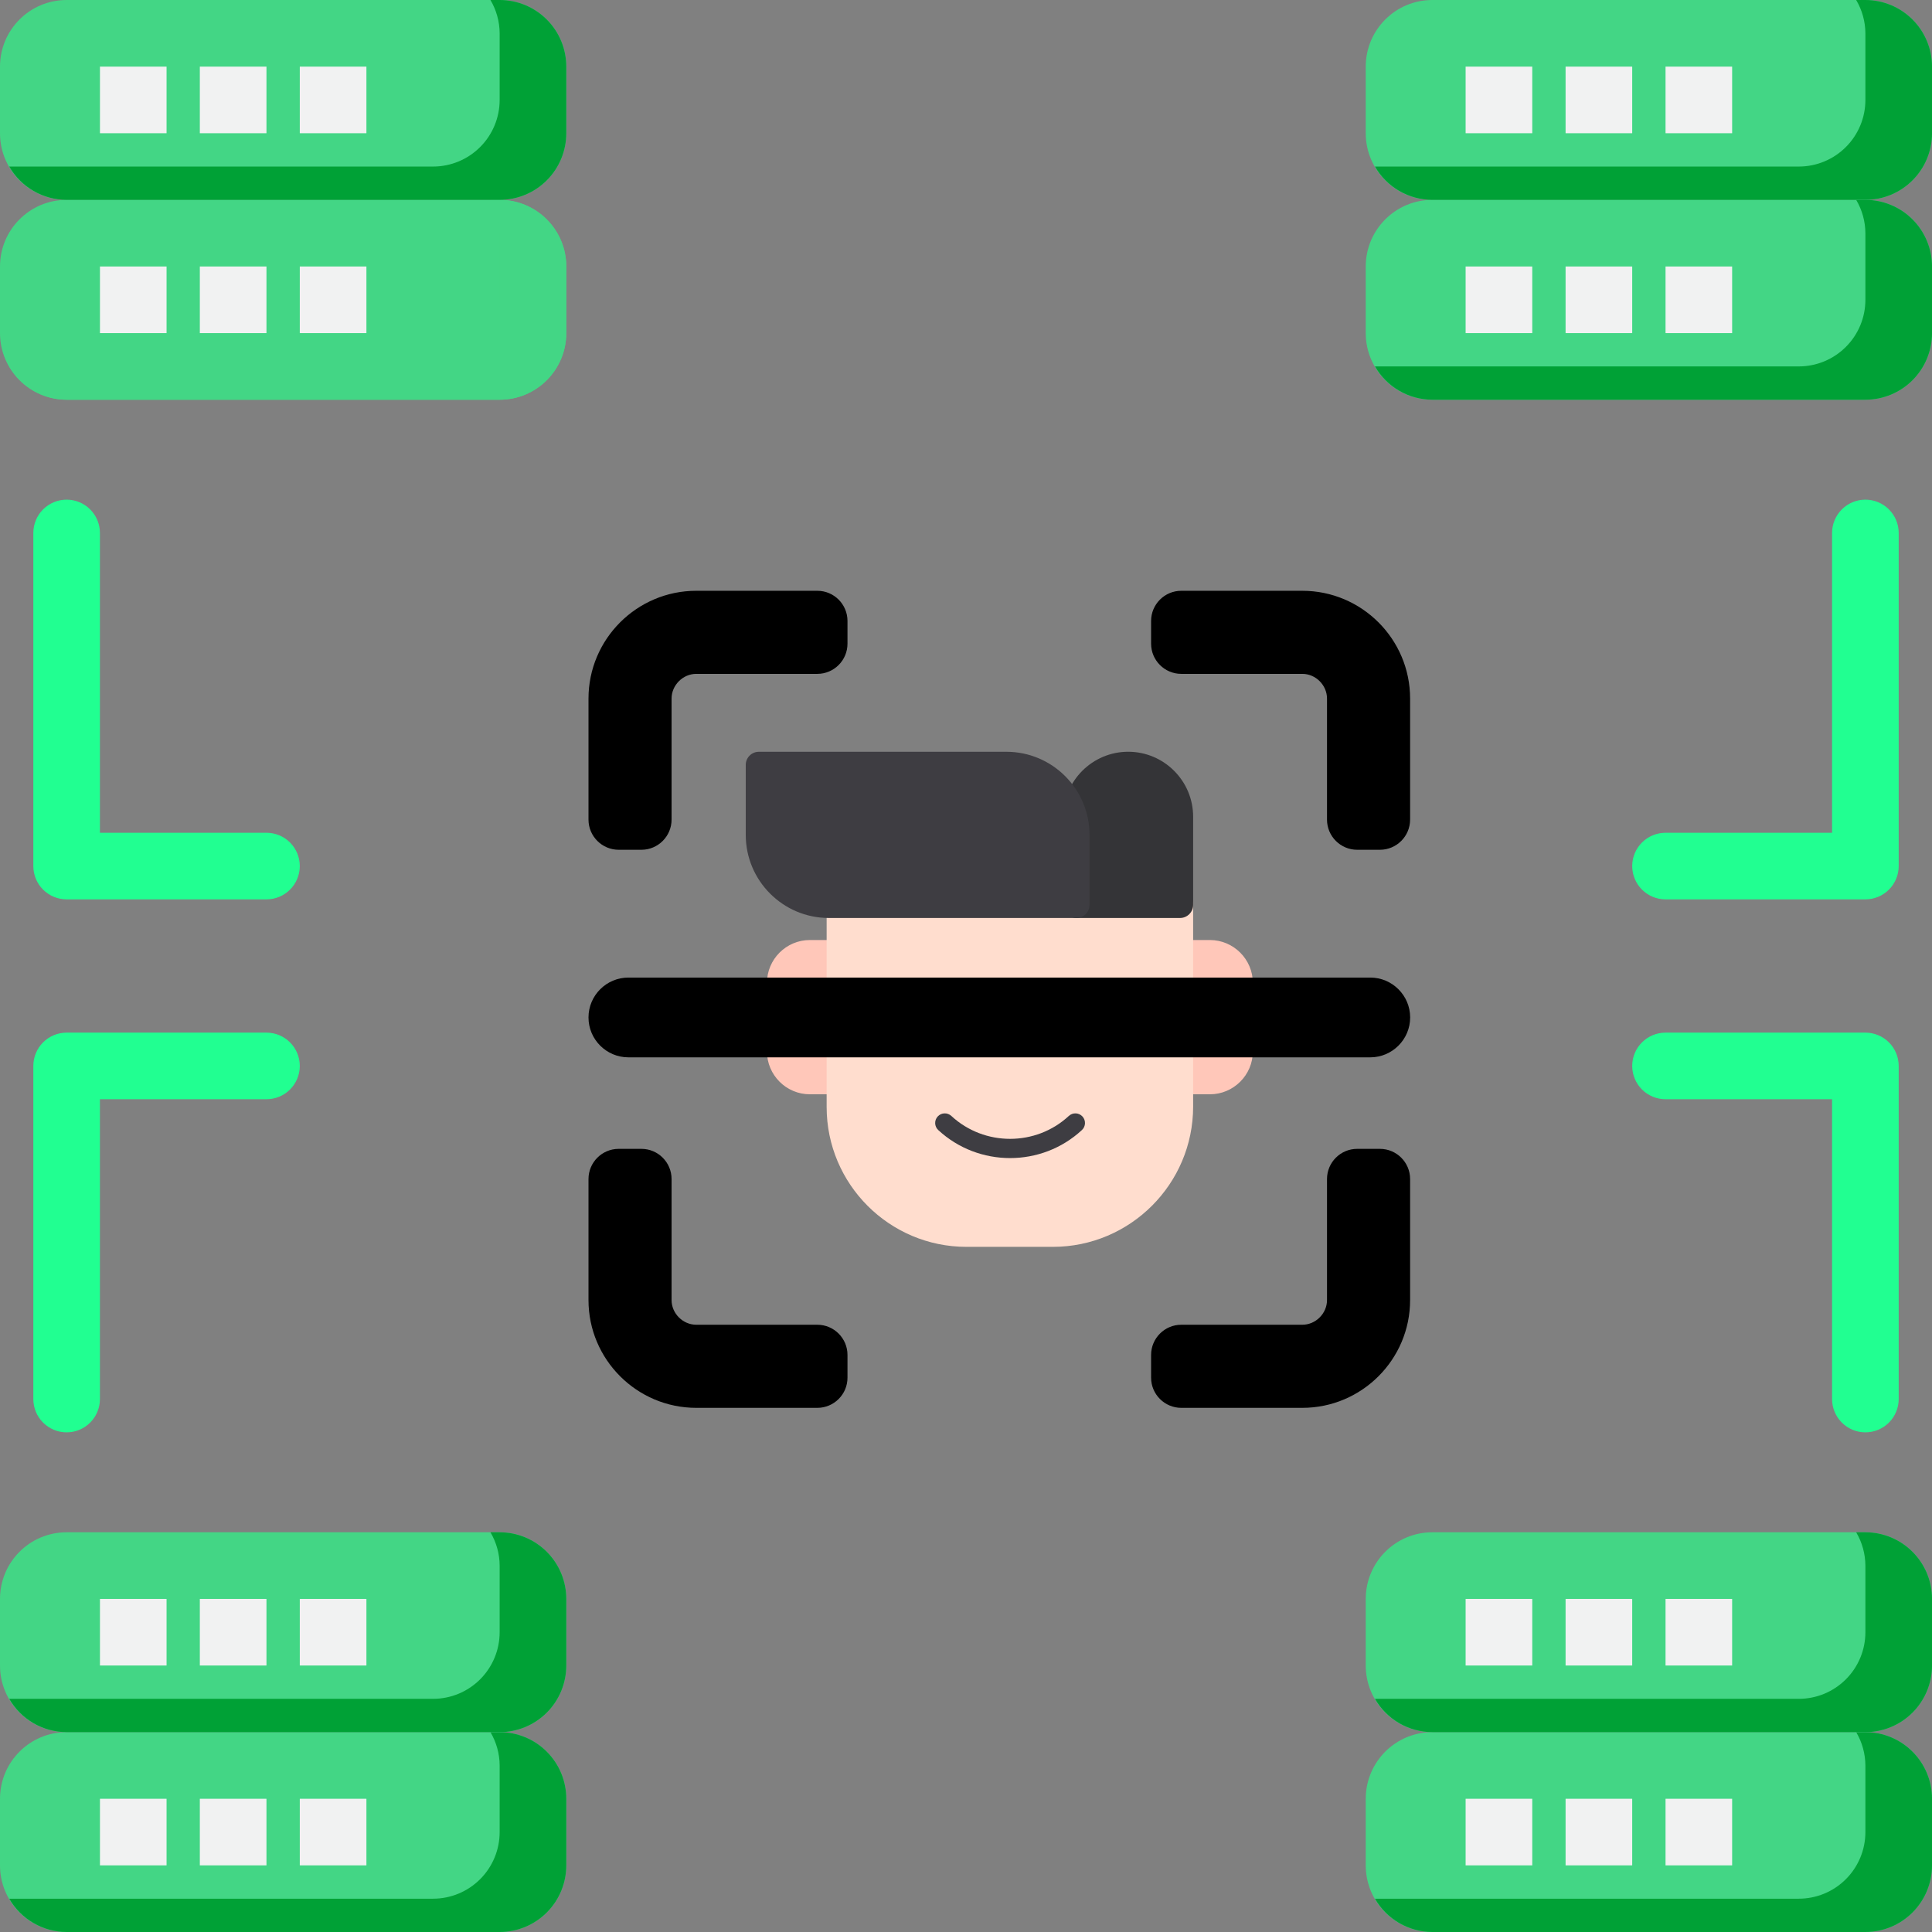 <svg width="76" height="76" viewBox="0 0 76 76" fill="none" xmlns="http://www.w3.org/2000/svg">
<rect x="0" y="0" width="76" height="76" fill="#808080" stroke="none"/>
<path d="M73.38 68.138H56.345C54.898 68.138 53.725 69.311 53.725 70.759V73.379C53.725 74.827 54.898 76 56.345 76H73.38C74.827 76 76.001 74.827 76.001 73.379V70.759C76.001 69.311 74.827 68.138 73.38 68.138Z" fill="#43D685"/>
<path d="M73.38 68.138H73.017C73.252 68.535 73.377 68.987 73.38 69.448V72.069C73.38 72.764 73.104 73.431 72.612 73.922C72.121 74.414 71.454 74.69 70.759 74.69H54.088C54.316 75.087 54.645 75.417 55.041 75.647C55.438 75.877 55.887 75.999 56.346 76H73.38C74.075 76 74.742 75.724 75.233 75.232C75.725 74.741 76.001 74.074 76.001 73.379V70.759C76.001 70.064 75.725 69.397 75.233 68.906C74.742 68.414 74.075 68.138 73.38 68.138Z" fill="#00A136"/>
<path d="M73.38 60.276H56.345C54.898 60.276 53.725 61.449 53.725 62.897V65.517C53.725 66.965 54.898 68.138 56.345 68.138H73.38C74.827 68.138 76.001 66.965 76.001 65.517V62.897C76.001 61.449 74.827 60.276 73.38 60.276Z" fill="#43D685"/>
<path d="M73.38 60.276H73.017C73.252 60.673 73.377 61.125 73.38 61.586V64.207C73.38 64.902 73.104 65.569 72.612 66.06C72.121 66.552 71.454 66.828 70.759 66.828H54.088C54.316 67.225 54.645 67.555 55.041 67.785C55.438 68.015 55.887 68.137 56.346 68.138H73.38C74.075 68.138 74.742 67.862 75.233 67.37C75.725 66.879 76.001 66.212 76.001 65.517V62.897C76.001 62.202 75.725 61.535 75.233 61.044C74.742 60.552 74.075 60.276 73.38 60.276Z" fill="#00A136"/>
<path d="M73.38 7.862H56.345C54.898 7.862 53.725 9.035 53.725 10.483V13.103C53.725 14.551 54.898 15.724 56.345 15.724H73.38C74.827 15.724 76.001 14.551 76.001 13.103V10.483C76.001 9.035 74.827 7.862 73.38 7.862Z" fill="#43D685"/>
<path d="M73.38 7.862H73.017C73.252 8.259 73.377 8.711 73.38 9.172V11.793C73.38 12.488 73.104 13.155 72.612 13.646C72.121 14.138 71.454 14.414 70.759 14.414H54.088C54.316 14.811 54.645 15.141 55.041 15.371C55.438 15.601 55.887 15.723 56.346 15.724H73.38C74.075 15.724 74.742 15.448 75.233 14.957C75.725 14.465 76.001 13.799 76.001 13.103V10.483C76.001 9.788 75.725 9.121 75.233 8.63C74.742 8.138 74.075 7.862 73.38 7.862Z" fill="#00A136"/>
<path d="M73.38 0H56.345C54.898 0 53.725 1.173 53.725 2.621V5.241C53.725 6.689 54.898 7.862 56.345 7.862H73.38C74.827 7.862 76.001 6.689 76.001 5.241V2.621C76.001 1.173 74.827 0 73.38 0Z" fill="#43D685"/>
<path d="M73.38 0H73.017C73.252 0.397 73.377 0.849 73.38 1.31V3.931C73.38 4.626 73.104 5.293 72.612 5.784C72.121 6.276 71.454 6.552 70.759 6.552H54.088C54.316 6.949 54.645 7.279 55.041 7.509C55.438 7.739 55.887 7.861 56.346 7.862H73.38C74.075 7.862 74.742 7.586 75.233 7.094C75.725 6.603 76.001 5.936 76.001 5.241V2.621C76.001 1.926 75.725 1.259 75.233 0.768C74.742 0.276 74.075 0 73.38 0Z" fill="#00A136"/>
<path d="M19.655 7.862H2.621C1.173 7.862 0 9.035 0 10.483V13.103C0 14.551 1.173 15.724 2.621 15.724H19.655C21.102 15.724 22.276 14.551 22.276 13.103V10.483C22.276 9.035 21.102 7.862 19.655 7.862Z" fill="#43D685"/>
<path d="M19.655 7.862H19.293C19.527 8.259 19.653 8.711 19.655 9.172V11.793C19.655 12.488 19.379 13.155 18.888 13.646C18.396 14.138 17.73 14.414 17.035 14.414H0.363C0.592 14.811 0.921 15.141 1.317 15.371C1.713 15.601 2.163 15.723 2.621 15.724H19.655C20.351 15.724 21.017 15.448 21.509 14.957C22 14.465 22.276 13.799 22.276 13.103V10.483C22.276 9.788 22 9.121 21.509 8.63C21.017 8.138 20.351 7.862 19.655 7.862Z" fill="#43D685"/>
<path d="M19.655 0H2.621C1.173 0 0 1.173 0 2.621V5.241C0 6.689 1.173 7.862 2.621 7.862H19.655C21.102 7.862 22.276 6.689 22.276 5.241V2.621C22.276 1.173 21.102 0 19.655 0Z" fill="#43D685"/>
<path d="M19.655 0H19.293C19.527 0.397 19.653 0.849 19.655 1.31V3.931C19.655 4.626 19.379 5.293 18.888 5.784C18.396 6.276 17.73 6.552 17.035 6.552H0.363C0.592 6.949 0.921 7.279 1.317 7.509C1.713 7.739 2.163 7.861 2.621 7.862H19.655C20.351 7.862 21.017 7.586 21.509 7.094C22 6.603 22.276 5.936 22.276 5.241V2.621C22.276 1.926 22 1.259 21.509 0.768C21.017 0.276 20.351 0 19.655 0Z" fill="#00A136"/>
<path d="M19.655 68.138H2.621C1.173 68.138 0 69.311 0 70.759V73.379C0 74.827 1.173 76 2.621 76H19.655C21.102 76 22.276 74.827 22.276 73.379V70.759C22.276 69.311 21.102 68.138 19.655 68.138Z" fill="#43D685"/>
<path d="M19.655 68.138H19.293C19.527 68.535 19.653 68.987 19.655 69.448V72.069C19.655 72.764 19.379 73.431 18.888 73.922C18.396 74.414 17.73 74.69 17.035 74.69H0.363C0.592 75.087 0.921 75.417 1.317 75.647C1.713 75.877 2.163 75.999 2.621 76H19.655C20.351 76 21.017 75.724 21.509 75.232C22 74.741 22.276 74.074 22.276 73.379V70.759C22.276 70.064 22 69.397 21.509 68.906C21.017 68.414 20.351 68.138 19.655 68.138Z" fill="#00A136"/>
<path d="M19.655 60.276H2.621C1.173 60.276 0 61.449 0 62.897V65.517C0 66.965 1.173 68.138 2.621 68.138H19.655C21.102 68.138 22.276 66.965 22.276 65.517V62.897C22.276 61.449 21.102 60.276 19.655 60.276Z" fill="#43D685"/>
<path d="M19.655 60.276H19.293C19.527 60.673 19.653 61.125 19.655 61.586V64.207C19.655 64.902 19.379 65.569 18.888 66.06C18.396 66.552 17.73 66.828 17.035 66.828H0.363C0.592 67.225 0.921 67.555 1.317 67.785C1.713 68.015 2.163 68.137 2.621 68.138H19.655C20.351 68.138 21.017 67.862 21.509 67.37C22 66.879 22.276 66.212 22.276 65.517V62.897C22.276 62.202 22 61.535 21.509 61.044C21.017 60.552 20.351 60.276 19.655 60.276Z" fill="#00A136"/>
<path d="M65.518 10.483H68.138V13.104H65.518V10.483Z" fill="#F1F2F2"/>
<path d="M61.586 10.483H64.207V13.104H61.586V10.483Z" fill="#F1F2F2"/>
<path d="M57.654 10.483H60.275V13.104H57.654V10.483Z" fill="#F1F2F2"/>
<path d="M65.518 2.621H68.138V5.241H65.518V2.621Z" fill="#F1F2F2"/>
<path d="M61.586 2.621H64.207V5.241H61.586V2.621Z" fill="#F1F2F2"/>
<path d="M57.654 2.621H60.275V5.241H57.654V2.621Z" fill="#F1F2F2"/>
<path d="M11.793 10.483H14.414V13.104H11.793V10.483Z" fill="#F1F2F2"/>
<path d="M7.861 10.483H10.482V13.104H7.861V10.483Z" fill="#F1F2F2"/>
<path d="M3.932 10.483H6.552V13.104H3.932V10.483Z" fill="#F1F2F2"/>
<path d="M11.793 2.621H14.414V5.241H11.793V2.621Z" fill="#F1F2F2"/>
<path d="M7.861 2.621H10.482V5.241H7.861V2.621Z" fill="#F1F2F2"/>
<path d="M3.932 2.621H6.552V5.241H3.932V2.621Z" fill="#F1F2F2"/>
<path d="M65.518 70.759H68.138V73.379H65.518V70.759Z" fill="#F1F2F2"/>
<path d="M61.586 70.759H64.207V73.379H61.586V70.759Z" fill="#F1F2F2"/>
<path d="M57.654 70.759H60.275V73.379H57.654V70.759Z" fill="#F1F2F2"/>
<path d="M65.518 62.897H68.138V65.517H65.518V62.897Z" fill="#F1F2F2"/>
<path d="M61.586 62.897H64.207V65.517H61.586V62.897Z" fill="#F1F2F2"/>
<path d="M57.654 62.897H60.275V65.517H57.654V62.897Z" fill="#F1F2F2"/>
<path d="M11.793 70.759H14.414V73.379H11.793V70.759Z" fill="#F1F2F2"/>
<path d="M7.861 70.759H10.482V73.379H7.861V70.759Z" fill="#F1F2F2"/>
<path d="M3.932 70.759H6.552V73.379H3.932V70.759Z" fill="#F1F2F2"/>
<path d="M11.793 62.897H14.414V65.517H11.793V62.897Z" fill="#F1F2F2"/>
<path d="M7.861 62.897H10.482V65.517H7.861V62.897Z" fill="#F1F2F2"/>
<path d="M3.932 62.897H6.552V65.517H3.932V62.897Z" fill="#F1F2F2"/>
<path d="M65.517 35.379H73.379C73.727 35.379 74.06 35.241 74.306 34.995C74.552 34.75 74.69 34.416 74.69 34.069V20.965C74.69 20.618 74.552 20.285 74.306 20.039C74.06 19.793 73.727 19.655 73.379 19.655C73.032 19.655 72.699 19.793 72.453 20.039C72.207 20.285 72.069 20.618 72.069 20.965V32.759H65.517C65.17 32.759 64.837 32.897 64.591 33.142C64.345 33.388 64.207 33.721 64.207 34.069C64.207 34.416 64.345 34.75 64.591 34.995C64.837 35.241 65.17 35.379 65.517 35.379Z" fill="#21FF91"/>
<path d="M10.483 32.759H3.931V20.965C3.931 20.618 3.793 20.285 3.547 20.039C3.302 19.793 2.968 19.655 2.621 19.655C2.273 19.655 1.94 19.793 1.694 20.039C1.449 20.285 1.311 20.618 1.311 20.965V34.069C1.311 34.416 1.449 34.75 1.694 34.995C1.94 35.241 2.273 35.379 2.621 35.379H10.483C10.831 35.379 11.164 35.241 11.409 34.995C11.655 34.75 11.793 34.416 11.793 34.069C11.793 33.721 11.655 33.388 11.409 33.142C11.164 32.897 10.831 32.759 10.483 32.759Z" fill="#21FF91"/>
<path d="M65.517 43.241H72.069V55.035C72.069 55.382 72.207 55.715 72.453 55.961C72.699 56.207 73.032 56.345 73.379 56.345C73.727 56.345 74.06 56.207 74.306 55.961C74.552 55.715 74.69 55.382 74.69 55.035V41.931C74.69 41.584 74.552 41.25 74.306 41.005C74.06 40.759 73.727 40.621 73.379 40.621H65.517C65.17 40.621 64.837 40.759 64.591 41.005C64.345 41.25 64.207 41.584 64.207 41.931C64.207 42.279 64.345 42.612 64.591 42.858C64.837 43.103 65.17 43.241 65.517 43.241Z" fill="#21FF91"/>
<path d="M10.483 40.621H2.621C2.273 40.621 1.94 40.759 1.694 41.005C1.449 41.25 1.311 41.584 1.311 41.931V55.035C1.311 55.382 1.449 55.715 1.694 55.961C1.94 56.207 2.273 56.345 2.621 56.345C2.968 56.345 3.302 56.207 3.547 55.961C3.793 55.715 3.931 55.382 3.931 55.035V43.241H10.483C10.831 43.241 11.164 43.103 11.409 42.858C11.655 42.612 11.793 42.279 11.793 41.931C11.793 41.584 11.655 41.25 11.409 41.005C11.164 40.759 10.831 40.621 10.483 40.621Z" fill="#21FF91"/>
<g clip-path="url(#clip0_12514_17537)">
<path fill-rule="evenodd" clip-rule="evenodd" d="M33.035 43.047H31.86C30.928 43.047 30.17 42.289 30.17 41.356V38.669C30.17 37.736 30.928 36.978 31.86 36.978H33.035C33.319 36.978 33.551 37.209 33.551 37.494V42.53C33.551 42.816 33.319 43.047 33.035 43.047Z" fill="#FFC7B9"/>
<path fill-rule="evenodd" clip-rule="evenodd" d="M47.593 43.047H46.419C46.134 43.047 45.902 42.816 45.902 42.531V37.495C45.902 37.21 46.134 36.978 46.419 36.978H47.593C48.525 36.978 49.284 37.737 49.284 38.669V41.357C49.284 42.289 48.525 43.047 47.593 43.047Z" fill="#FFC7B9"/>
<path fill-rule="evenodd" clip-rule="evenodd" d="M41.418 49.048H38.017C34.985 49.048 32.518 46.581 32.518 43.548V35.595C32.518 35.31 32.749 35.079 33.034 35.079H46.419C46.704 35.079 46.935 35.31 46.935 35.595V43.53C46.935 46.572 44.46 49.048 41.418 49.048Z" fill="#FFDDCE"/>
<path fill-rule="evenodd" clip-rule="evenodd" d="M46.419 36.111H42.342C42.057 36.111 41.826 35.88 41.826 35.595V32.127C41.826 30.718 42.972 29.572 44.381 29.572C45.789 29.572 46.935 30.718 46.935 32.127V35.595C46.935 35.88 46.704 36.111 46.419 36.111Z" fill="#343437"/>
<path fill-rule="evenodd" clip-rule="evenodd" d="M42.343 36.111H32.605C30.802 36.111 29.336 34.645 29.336 32.842V30.089C29.336 29.804 29.567 29.573 29.852 29.573H39.59C41.393 29.573 42.859 31.039 42.859 32.842V35.595C42.859 35.88 42.629 36.111 42.343 36.111Z" fill="#3E3D42"/>
<path fill-rule="evenodd" clip-rule="evenodd" d="M54.283 33.428H53.388C52.734 33.428 52.201 32.896 52.201 32.241L52.201 27.479C52.201 26.953 51.757 26.508 51.231 26.508H46.468C45.814 26.508 45.281 25.976 45.281 25.321V24.427C45.281 23.772 45.814 23.24 46.468 23.24L51.231 23.24C53.568 23.24 55.47 25.141 55.47 27.479V32.241C55.47 32.896 54.937 33.428 54.283 33.428Z" fill="black"/>
<path fill-rule="evenodd" clip-rule="evenodd" d="M25.232 33.428H24.337C23.683 33.428 23.15 32.896 23.15 32.241V27.479C23.15 25.142 25.052 23.24 27.389 23.24L32.152 23.24C32.806 23.24 33.338 23.772 33.338 24.427V25.321C33.338 25.976 32.806 26.508 32.152 26.508L27.389 26.508C26.863 26.508 26.418 26.953 26.418 27.479V32.241C26.418 32.896 25.886 33.428 25.232 33.428Z" fill="black"/>
<path fill-rule="evenodd" clip-rule="evenodd" d="M51.231 55.381H46.468C45.814 55.381 45.281 54.849 45.281 54.194V53.299C45.281 52.645 45.814 52.112 46.468 52.112H51.231C51.757 52.112 52.201 51.668 52.201 51.142V46.38C52.201 45.725 52.733 45.193 53.388 45.193H54.283C54.937 45.193 55.47 45.725 55.47 46.38V51.142C55.47 53.479 53.568 55.381 51.231 55.381Z" fill="black"/>
<path fill-rule="evenodd" clip-rule="evenodd" d="M32.152 55.381H27.389C25.052 55.381 23.15 53.479 23.15 51.142V46.38C23.15 45.725 23.683 45.193 24.337 45.193H25.232C25.886 45.193 26.418 45.725 26.418 46.38V51.142C26.418 51.668 26.863 52.112 27.389 52.112H32.151C32.806 52.112 33.338 52.645 33.338 53.299V54.194C33.339 54.849 32.806 55.381 32.152 55.381Z" fill="black"/>
<path fill-rule="evenodd" clip-rule="evenodd" d="M39.734 45.556C38.718 45.556 37.701 45.188 36.908 44.453C36.755 44.311 36.746 44.072 36.888 43.918C37.03 43.765 37.27 43.756 37.423 43.898C38.719 45.1 40.749 45.1 42.045 43.898C42.198 43.756 42.438 43.765 42.58 43.918C42.722 44.072 42.713 44.311 42.56 44.453C41.767 45.188 40.751 45.556 39.734 45.556Z" fill="#3E3D42"/>
<path fill-rule="evenodd" clip-rule="evenodd" d="M53.902 41.593H24.72C23.854 41.593 23.15 40.889 23.15 40.024C23.15 39.159 23.854 38.455 24.72 38.455H53.902C54.768 38.455 55.472 39.159 55.472 40.024C55.472 40.889 54.767 41.593 53.902 41.593Z" fill="black"/>
</g>
<defs>
<clipPath id="clip0_12514_17537">
<rect width="32.322" height="32.322" fill="white" transform="translate(23.15 23.149)"/>
</clipPath>
</defs>
</svg>
